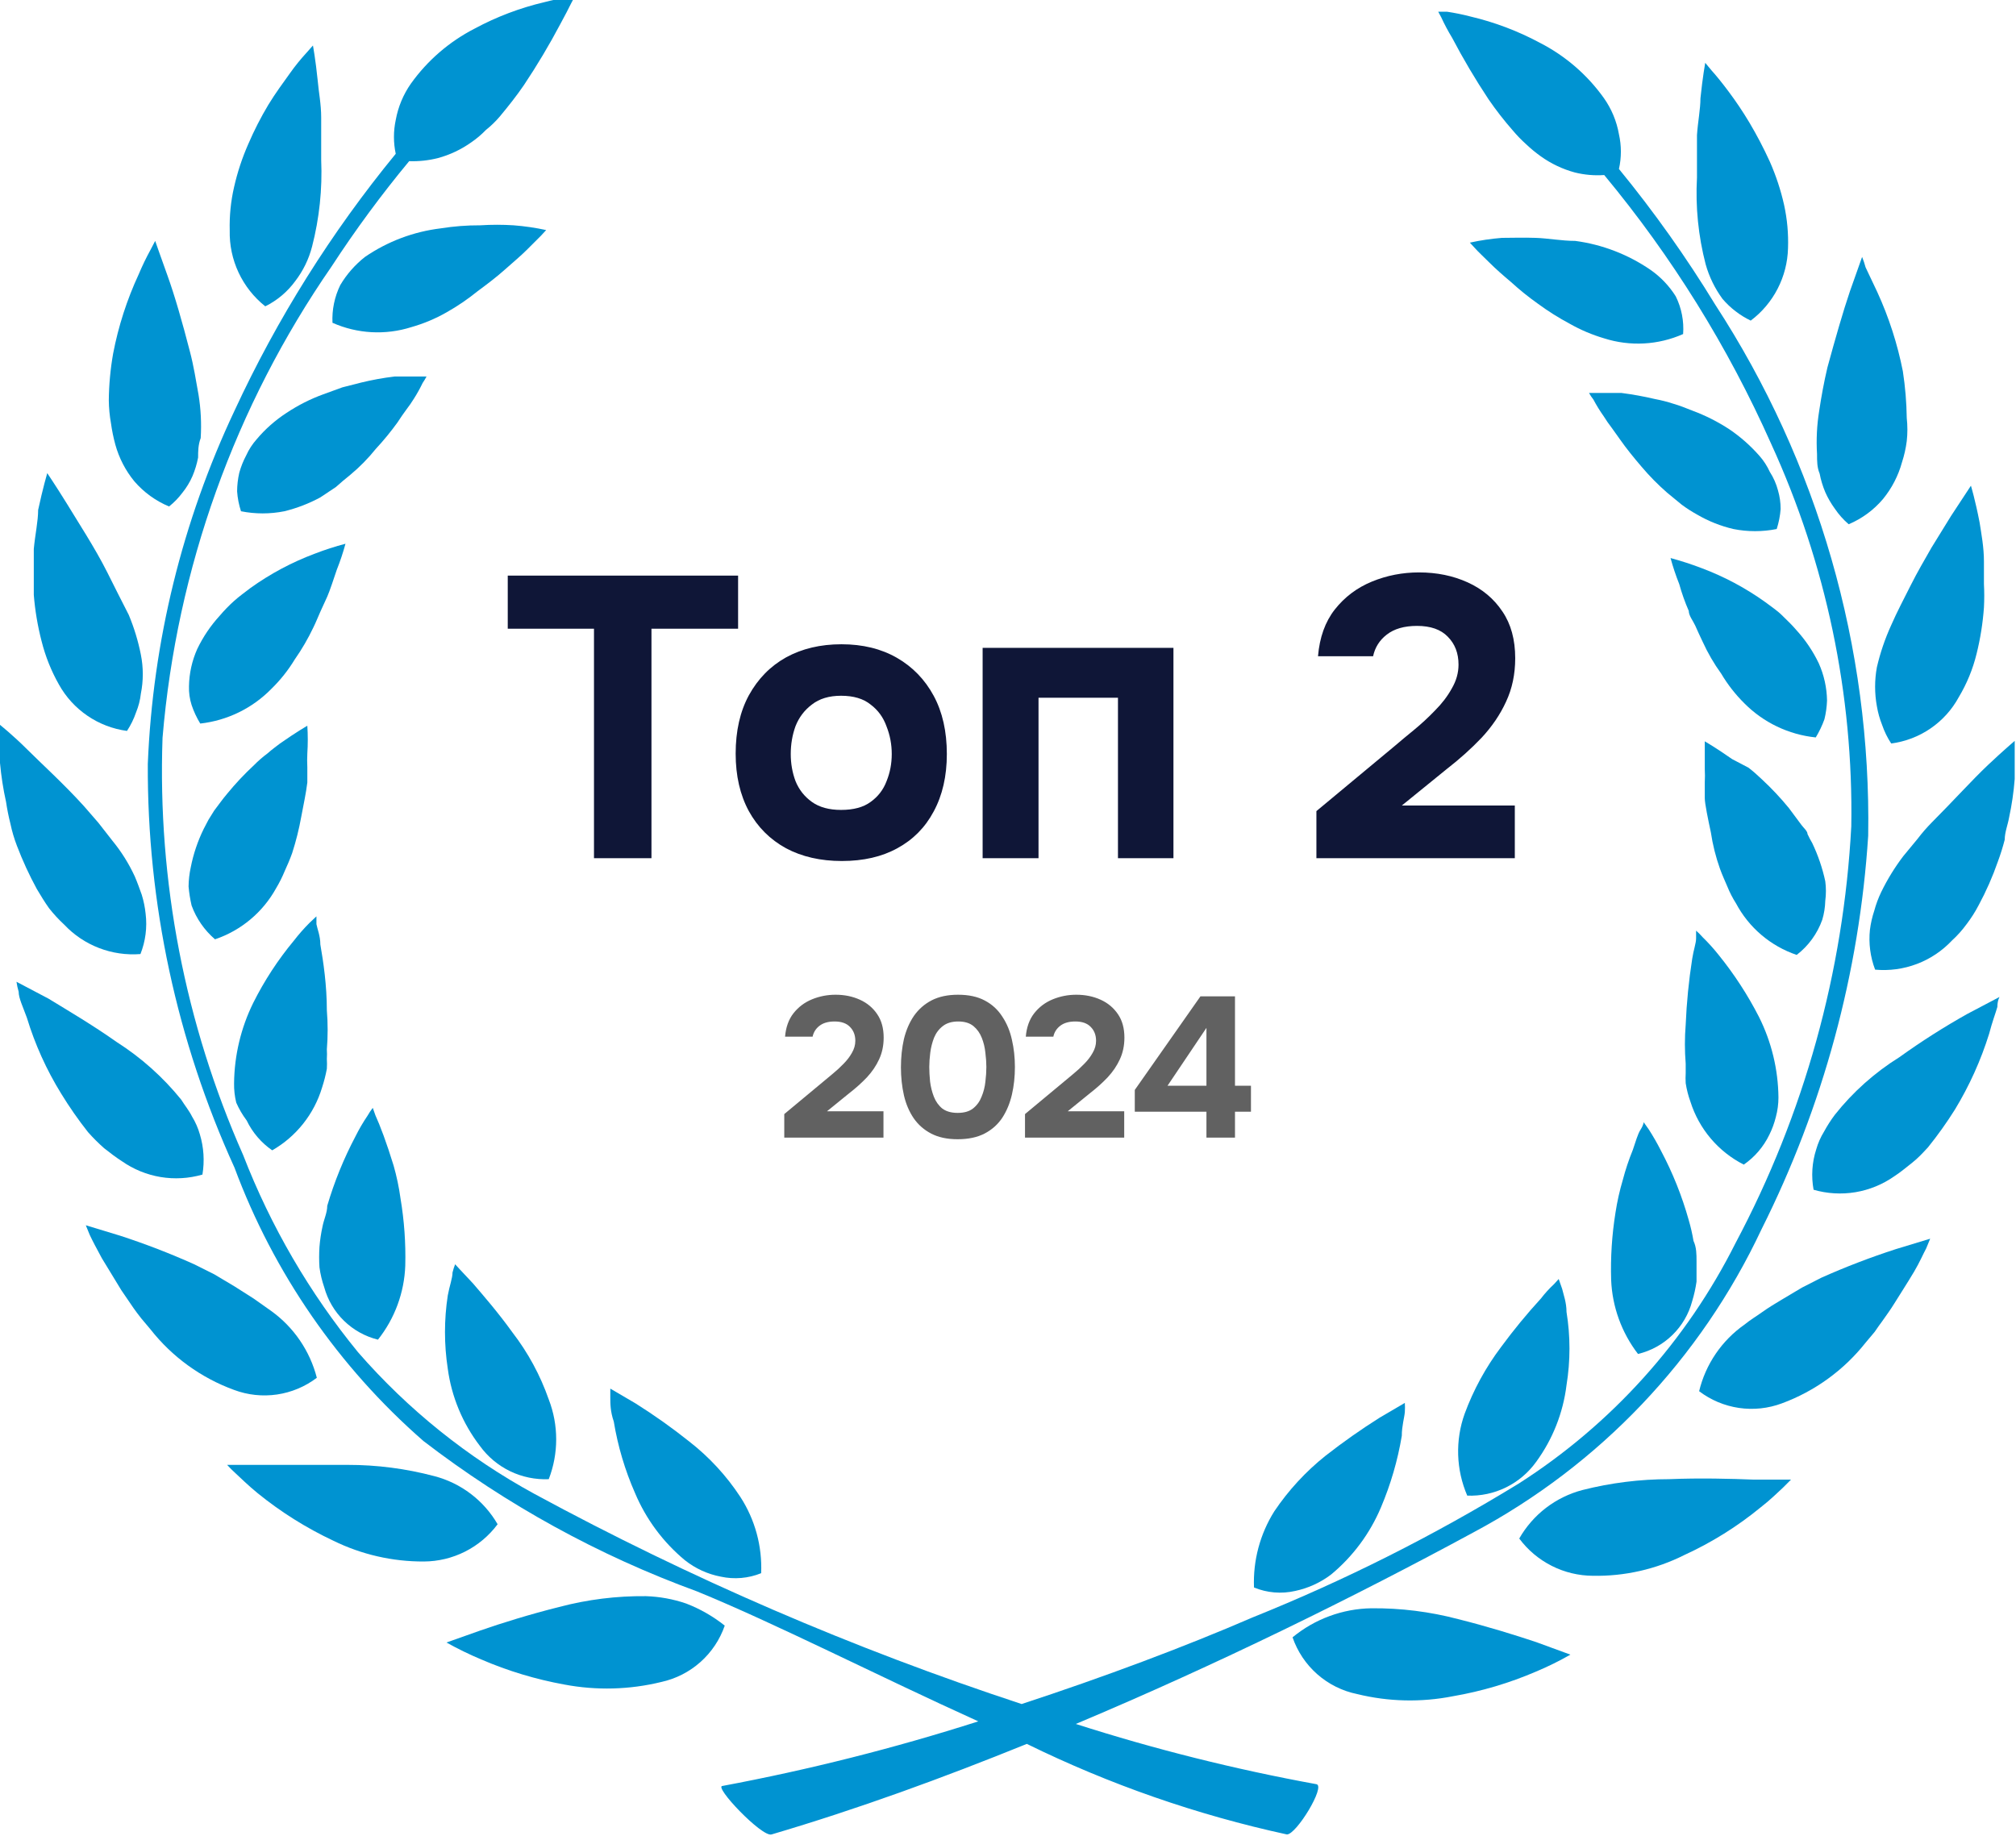 <svg width="101" height="92" viewBox="0 0 101 92" fill="none" xmlns="http://www.w3.org/2000/svg">
<g clip-path="url(#clip0_1790_474)">
<path d="M36.309 81.45C35.725 80.984 35.073 80.611 34.376 80.343C33.725 80.12 33.044 79.996 32.356 79.974C30.891 79.959 29.43 80.141 28.013 80.516C26.537 80.885 25.147 81.319 24.083 81.688L22.367 82.296C22.93 82.61 23.51 82.893 24.105 83.143C25.442 83.72 26.841 84.142 28.274 84.402C29.886 84.707 31.545 84.663 33.138 84.272C33.864 84.112 34.537 83.768 35.092 83.274C35.647 82.78 36.066 82.152 36.309 81.45Z" fill="#0093D1"/>
<path d="M31.814 74.807C32.364 76.113 33.22 77.267 34.311 78.172C34.836 78.589 35.455 78.872 36.114 78.997C36.789 79.143 37.493 79.083 38.133 78.823C38.191 77.472 37.827 76.137 37.091 75.002C36.395 73.941 35.53 73.003 34.529 72.224C33.667 71.537 32.768 70.899 31.836 70.313L30.576 69.575C30.576 69.575 30.576 69.749 30.576 70.031C30.576 70.313 30.576 70.726 30.75 71.225C30.953 72.459 31.31 73.662 31.814 74.807Z" fill="#0093D1"/>
<path d="M21.238 78.237C21.956 78.234 22.663 78.063 23.304 77.739C23.945 77.415 24.501 76.946 24.93 76.37C24.587 75.779 24.13 75.261 23.586 74.848C23.042 74.434 22.421 74.132 21.759 73.96C20.342 73.584 18.882 73.394 17.416 73.396C15.896 73.396 14.397 73.396 13.268 73.396H11.379C11.509 73.541 11.647 73.678 11.791 73.808C12.052 74.047 12.421 74.416 12.899 74.807C14.064 75.754 15.34 76.556 16.699 77.195C18.111 77.888 19.665 78.245 21.238 78.237Z" fill="#0093D1"/>
<path d="M24.039 72.441C24.431 72.984 24.952 73.421 25.555 73.713C26.157 74.004 26.823 74.142 27.492 74.113C27.989 72.828 27.989 71.403 27.492 70.118C27.069 68.906 26.453 67.77 25.668 66.753C24.951 65.755 24.213 64.908 23.692 64.3L23.041 63.606L22.802 63.345C22.748 63.479 22.705 63.617 22.671 63.758C22.671 64.04 22.519 64.431 22.433 64.908C22.247 66.124 22.247 67.361 22.433 68.577C22.622 69.983 23.176 71.315 24.039 72.441Z" fill="#0093D1"/>
<path d="M6.014 61.912L4.299 61.391L4.494 61.869C4.625 62.151 4.842 62.563 5.102 63.041L6.08 64.647L6.688 65.537L6.861 65.776L7.078 66.058L7.535 66.601C8.621 67.985 10.073 69.037 11.726 69.64C12.412 69.897 13.152 69.976 13.878 69.87C14.603 69.763 15.29 69.475 15.873 69.032C15.527 67.686 14.721 66.503 13.593 65.689L12.703 65.06L11.747 64.452L10.727 63.844L9.728 63.345C8.516 62.801 7.277 62.323 6.014 61.912Z" fill="#0093D1"/>
<path d="M16.243 64.496C16.418 65.133 16.759 65.713 17.232 66.175C17.706 66.637 18.294 66.964 18.936 67.122C19.777 66.062 20.256 64.762 20.304 63.41C20.332 62.283 20.252 61.157 20.065 60.045C19.989 59.488 19.873 58.937 19.718 58.395C19.544 57.831 19.37 57.31 19.218 56.898C19.067 56.485 18.915 56.116 18.806 55.877L18.676 55.508C18.579 55.632 18.492 55.763 18.415 55.899C18.189 56.232 17.986 56.581 17.807 56.941C17.222 58.049 16.749 59.212 16.395 60.414C16.395 60.762 16.222 61.109 16.157 61.456C16.083 61.793 16.032 62.134 16.005 62.477C15.983 62.816 15.983 63.157 16.005 63.497C16.05 63.837 16.131 64.171 16.243 64.496Z" fill="#0093D1"/>
<path d="M4.409 56.724C4.661 57.008 4.929 57.276 5.213 57.527C5.517 57.766 5.799 57.983 6.103 58.178C6.683 58.585 7.347 58.857 8.046 58.974C8.745 59.09 9.461 59.048 10.142 58.851C10.254 58.177 10.21 57.486 10.012 56.832C9.923 56.519 9.791 56.22 9.621 55.942C9.469 55.638 9.252 55.378 9.078 55.096C8.163 53.964 7.07 52.989 5.843 52.208C4.648 51.362 3.389 50.624 2.433 50.038L0.826 49.191C0.85 49.36 0.886 49.527 0.935 49.69C0.935 50.016 1.152 50.45 1.347 50.993C1.753 52.328 2.33 53.605 3.063 54.792C3.473 55.462 3.922 56.107 4.409 56.724Z" fill="#0093D1"/>
<path d="M12.357 56.138C12.646 56.74 13.088 57.257 13.638 57.636C14.843 56.944 15.737 55.818 16.136 54.488C16.236 54.182 16.315 53.87 16.375 53.554C16.385 53.388 16.385 53.221 16.375 53.055C16.385 52.896 16.385 52.737 16.375 52.578C16.428 51.927 16.428 51.274 16.375 50.624C16.375 49.365 16.201 48.193 16.049 47.324C16.049 46.89 15.897 46.543 15.853 46.304V45.913L15.506 46.239C15.227 46.519 14.966 46.816 14.724 47.129C13.926 48.089 13.241 49.138 12.683 50.255C12.069 51.505 11.742 52.878 11.727 54.271C11.721 54.6 11.757 54.928 11.836 55.248C11.975 55.564 12.149 55.862 12.357 56.138Z" fill="#0093D1"/>
<path d="M1.846 44.545C2.041 44.871 2.237 45.197 2.454 45.501C2.685 45.795 2.939 46.071 3.214 46.325C3.7 46.842 4.295 47.243 4.957 47.498C5.618 47.754 6.329 47.857 7.036 47.802C7.29 47.161 7.38 46.467 7.296 45.783C7.263 45.459 7.197 45.139 7.101 44.828C6.992 44.524 6.884 44.22 6.754 43.916C6.456 43.269 6.076 42.664 5.624 42.114L4.929 41.224L4.213 40.399C3.214 39.292 2.041 38.228 1.346 37.533C0.651 36.839 0 36.318 0 36.318C0 36.318 0 37.078 0 38.228C0.06 38.885 0.161 39.538 0.304 40.182C0.358 40.547 0.43 40.91 0.521 41.267C0.6 41.645 0.709 42.015 0.847 42.374C1.131 43.12 1.464 43.845 1.846 44.545Z" fill="#0093D1"/>
<path d="M10.772 47.063C12.077 46.622 13.169 45.708 13.834 44.502C14 44.224 14.145 43.934 14.268 43.634C14.398 43.351 14.529 43.047 14.637 42.744C14.83 42.147 14.982 41.537 15.093 40.92C15.202 40.334 15.332 39.748 15.397 39.205V38.445C15.385 38.214 15.385 37.982 15.397 37.751C15.427 37.288 15.427 36.824 15.397 36.361C15.397 36.361 14.833 36.687 14.029 37.251C13.834 37.403 13.617 37.555 13.399 37.751C13.16 37.928 12.935 38.124 12.726 38.337C12.245 38.783 11.795 39.262 11.38 39.77C11.141 40.052 10.946 40.334 10.729 40.616L10.446 41.072L10.207 41.528C9.906 42.141 9.687 42.79 9.556 43.46C9.488 43.774 9.451 44.094 9.447 44.415C9.475 44.737 9.526 45.056 9.599 45.37C9.838 46.026 10.242 46.609 10.772 47.063Z" fill="#0093D1"/>
<path d="M5.385 28.698C5.059 28.047 4.69 27.418 4.321 26.81L3.344 25.225C2.779 24.313 2.367 23.706 2.367 23.706C2.367 23.706 2.149 24.444 1.911 25.551C1.911 26.115 1.759 26.788 1.693 27.505C1.693 27.874 1.693 28.243 1.693 28.633C1.693 29.024 1.693 29.415 1.693 29.806C1.756 30.59 1.887 31.367 2.084 32.128C2.275 32.888 2.567 33.618 2.953 34.299C3.301 34.925 3.791 35.461 4.383 35.864C4.975 36.267 5.652 36.527 6.362 36.622C6.553 36.331 6.706 36.018 6.818 35.689C6.941 35.39 7.021 35.076 7.057 34.755C7.186 34.11 7.186 33.446 7.057 32.801C6.922 32.117 6.718 31.448 6.449 30.804C6.058 30.044 5.711 29.35 5.385 28.698Z" fill="#0093D1"/>
<path d="M13.594 34.516C14.046 34.076 14.44 33.58 14.767 33.04C15.123 32.532 15.435 31.995 15.701 31.434C15.831 31.173 15.94 30.891 16.048 30.652C16.157 30.414 16.287 30.131 16.395 29.893C16.504 29.654 16.743 28.937 16.873 28.547C17.043 28.121 17.188 27.686 17.308 27.244C16.785 27.381 16.27 27.548 15.766 27.743C14.623 28.171 13.543 28.747 12.552 29.458C12.27 29.675 11.966 29.893 11.727 30.11C11.471 30.339 11.232 30.586 11.01 30.848C10.553 31.346 10.173 31.91 9.881 32.519C9.618 33.107 9.478 33.742 9.468 34.386C9.458 34.703 9.502 35.018 9.598 35.32C9.707 35.646 9.853 35.96 10.033 36.253C11.385 36.101 12.643 35.488 13.594 34.516Z" fill="#0093D1"/>
<path d="M9.143 24.682C9.345 24.431 9.513 24.153 9.642 23.858C9.769 23.557 9.864 23.244 9.925 22.924C9.925 22.62 9.925 22.294 10.055 21.947C10.099 21.222 10.063 20.494 9.946 19.776C9.816 19.06 9.708 18.343 9.512 17.605C9.143 16.173 8.752 14.805 8.383 13.785C8.014 12.764 7.775 12.07 7.775 12.07L7.536 12.526C7.32 12.921 7.124 13.326 6.95 13.741C6.362 15.008 5.931 16.342 5.668 17.714C5.531 18.488 5.459 19.272 5.451 20.058C5.456 20.444 5.492 20.829 5.56 21.209C5.609 21.568 5.682 21.923 5.777 22.273C5.963 22.948 6.288 23.577 6.732 24.118C7.206 24.667 7.801 25.098 8.47 25.377C8.723 25.175 8.949 24.942 9.143 24.682Z" fill="#0093D1"/>
<path d="M21.173 19.19C21.244 19.086 21.31 18.977 21.369 18.865H20.934C20.63 18.865 20.239 18.865 19.762 18.865C19.199 18.933 18.641 19.035 18.09 19.169L17.156 19.407L16.2 19.755C15.55 19.991 14.93 20.305 14.354 20.688C13.792 21.053 13.287 21.499 12.856 22.012C12.643 22.253 12.467 22.523 12.335 22.816C12.188 23.092 12.072 23.383 11.988 23.684C11.918 23.99 11.881 24.303 11.879 24.617C11.902 24.957 11.968 25.293 12.074 25.616C12.791 25.759 13.529 25.759 14.246 25.616C14.874 25.462 15.48 25.229 16.048 24.921L16.83 24.4L17.178 24.096L17.547 23.793C18.017 23.403 18.446 22.966 18.828 22.49C19.217 22.071 19.579 21.629 19.914 21.166L20.131 20.84L20.348 20.536C20.488 20.355 20.618 20.166 20.739 19.972C20.899 19.72 21.044 19.459 21.173 19.19Z" fill="#0093D1"/>
<path d="M13.29 15.348C13.883 15.055 14.397 14.623 14.788 14.089C15.185 13.573 15.473 12.982 15.635 12.352C16 10.935 16.154 9.472 16.091 8.01C16.091 7.641 16.091 7.272 16.091 6.903V5.883C16.091 5.21 15.961 4.58 15.917 4.038C15.809 2.974 15.678 2.279 15.678 2.279L15.352 2.648C15.056 2.97 14.78 3.311 14.527 3.669C14.202 4.125 13.811 4.646 13.442 5.253C13.066 5.882 12.732 6.534 12.443 7.207C12.134 7.906 11.894 8.633 11.726 9.378C11.563 10.089 11.49 10.819 11.509 11.549C11.492 12.277 11.644 12.998 11.953 13.657C12.262 14.316 12.719 14.895 13.29 15.348Z" fill="#0093D1"/>
<path d="M23.931 14.588C24.431 14.219 24.887 13.872 25.299 13.503C25.712 13.134 26.081 12.83 26.385 12.526C26.689 12.222 26.928 11.983 27.102 11.81L27.363 11.527C26.826 11.411 26.282 11.331 25.734 11.289C25.177 11.253 24.619 11.253 24.062 11.289C23.4 11.286 22.739 11.337 22.085 11.441C20.722 11.605 19.418 12.096 18.285 12.873C17.789 13.263 17.369 13.741 17.047 14.284C16.761 14.871 16.626 15.521 16.657 16.173C17.903 16.726 19.309 16.803 20.609 16.39C21.223 16.216 21.813 15.968 22.368 15.652C22.918 15.342 23.441 14.986 23.931 14.588Z" fill="#0093D1"/>
<path d="M21.216 72.202C25.373 75.396 29.994 77.937 34.919 79.735C38.849 81.341 43.887 83.924 49.012 86.247C44.813 87.59 40.534 88.67 36.2 89.482C35.722 89.482 38.176 92.065 38.654 91.913C42.997 90.632 47.21 89.091 51.444 87.376C55.588 89.41 59.963 90.933 64.474 91.913C64.952 91.913 66.428 89.482 65.951 89.395C61.872 88.651 57.846 87.643 53.898 86.377C61.021 83.382 67.883 79.995 73.812 76.782C80.141 73.409 85.207 68.078 88.253 61.587C91.337 55.44 93.153 48.737 93.595 41.875C93.749 32.438 91.079 23.171 85.929 15.261C84.481 12.888 82.87 10.617 81.108 8.466C81.237 7.894 81.237 7.301 81.108 6.729C80.994 6.073 80.734 5.45 80.348 4.906C79.519 3.746 78.424 2.8 77.156 2.149C76.054 1.556 74.878 1.111 73.66 0.825C73.273 0.724 72.882 0.645 72.487 0.586H72.053L72.205 0.868C72.366 1.218 72.547 1.559 72.748 1.889C73.303 2.946 73.912 3.975 74.572 4.971C74.946 5.516 75.352 6.038 75.788 6.534C75.995 6.781 76.22 7.013 76.461 7.229C76.692 7.449 76.939 7.652 77.199 7.837C77.712 8.203 78.285 8.475 78.893 8.64C79.375 8.761 79.874 8.805 80.37 8.77C83.76 12.853 86.573 17.381 88.73 22.229C91.484 28.239 92.857 34.788 92.748 41.398C92.363 48.699 90.384 55.827 86.95 62.281C84.481 67.201 80.73 71.364 76.092 74.329C71.843 76.934 67.383 79.178 62.758 81.037C59.349 82.513 55.288 84.033 51.184 85.379C42.75 82.605 34.581 79.081 26.775 74.85C23.431 73.028 20.438 70.624 17.937 67.752C15.509 64.784 13.567 61.45 12.182 57.874C9.272 51.301 7.891 44.153 8.143 36.969C8.853 28.492 11.773 20.348 16.612 13.351C17.805 11.519 19.103 9.758 20.499 8.075C20.982 8.092 21.464 8.04 21.933 7.923C22.541 7.759 23.114 7.487 23.627 7.12C23.885 6.942 24.125 6.739 24.343 6.512C24.596 6.311 24.828 6.085 25.038 5.839C25.472 5.318 25.885 4.797 26.254 4.255C26.914 3.266 27.523 2.244 28.078 1.194C28.317 0.76 28.491 0.412 28.621 0.152L28.773 -0.13H28.447C28.052 -0.074 27.661 0.006 27.275 0.108C26.056 0.394 24.881 0.839 23.779 1.433C22.51 2.084 21.415 3.029 20.586 4.19C20.204 4.735 19.945 5.357 19.826 6.013C19.707 6.571 19.707 7.148 19.826 7.706C16.599 11.638 13.885 15.964 11.748 20.579C9.132 26.127 7.655 32.143 7.405 38.272C7.372 45.25 8.854 52.153 11.748 58.504C13.713 63.787 16.968 68.496 21.216 72.202Z" fill="#0093D1"/>
<path d="M72.791 84.988C74.225 84.742 75.624 84.326 76.96 83.751C77.549 83.504 78.122 83.221 78.676 82.904L76.96 82.275C75.918 81.927 74.528 81.493 73.051 81.124C71.634 80.75 70.174 80.568 68.708 80.581C67.264 80.603 65.87 81.117 64.756 82.036C65.001 82.75 65.429 83.388 65.996 83.887C66.564 84.386 67.251 84.728 67.992 84.879C69.564 85.265 71.202 85.302 72.791 84.988Z" fill="#0093D1"/>
<path d="M64.886 79.713C65.541 79.575 66.157 79.293 66.689 78.888C67.78 77.983 68.636 76.829 69.186 75.523C69.673 74.374 70.023 73.172 70.229 71.941C70.229 71.442 70.359 71.03 70.381 70.747C70.391 70.596 70.391 70.443 70.381 70.291L69.121 71.03C68.185 71.62 67.279 72.258 66.407 72.94C65.416 73.731 64.552 74.668 63.844 75.719C63.126 76.86 62.771 78.192 62.824 79.539C63.477 79.809 64.198 79.87 64.886 79.713Z" fill="#0093D1"/>
<path d="M83.627 74.112C82.162 74.113 80.704 74.295 79.284 74.655C78.62 74.829 77.997 75.133 77.453 75.55C76.908 75.968 76.453 76.49 76.113 77.086C76.541 77.663 77.098 78.131 77.739 78.455C78.379 78.779 79.087 78.95 79.805 78.953C81.394 78.983 82.967 78.625 84.387 77.911C85.758 77.283 87.043 76.481 88.209 75.523C88.687 75.154 89.056 74.785 89.317 74.546L89.729 74.134H87.84C86.776 74.091 85.147 74.047 83.627 74.112Z" fill="#0093D1"/>
<path d="M73.508 74.937C74.179 74.962 74.845 74.821 75.448 74.525C76.05 74.23 76.57 73.789 76.961 73.244C77.787 72.114 78.311 70.791 78.481 69.401C78.679 68.187 78.679 66.948 78.481 65.733C78.481 65.255 78.329 64.865 78.264 64.582L78.09 64.083L77.852 64.344C77.615 64.564 77.397 64.803 77.2 65.06C76.491 65.834 75.824 66.646 75.202 67.491C74.434 68.51 73.819 69.637 73.378 70.834C72.9 72.169 72.947 73.635 73.508 74.937Z" fill="#0093D1"/>
<path d="M93.464 67.274L93.92 66.731L94.115 66.449L94.289 66.21C94.506 65.906 94.723 65.602 94.897 65.32C95.071 65.038 95.614 64.191 95.896 63.714C96.178 63.236 96.352 62.824 96.504 62.542L96.7 62.064L94.984 62.585C93.714 62.996 92.467 63.474 91.249 64.018L90.272 64.517L89.251 65.125C88.925 65.32 88.6 65.516 88.296 65.733C87.992 65.95 87.666 66.145 87.405 66.362C86.262 67.161 85.451 68.35 85.125 69.705C85.709 70.148 86.395 70.436 87.121 70.543C87.846 70.649 88.586 70.57 89.273 70.313C90.922 69.704 92.372 68.653 93.464 67.274Z" fill="#0093D1"/>
<path d="M84.604 61.131C84.267 59.926 83.801 58.762 83.214 57.657C83.03 57.293 82.827 56.938 82.606 56.594L82.346 56.225C82.346 56.225 82.346 56.355 82.194 56.594C82.042 56.833 81.955 57.18 81.803 57.614C81.604 58.102 81.437 58.602 81.303 59.112C81.142 59.653 81.019 60.204 80.934 60.762C80.756 61.874 80.683 63.001 80.717 64.126C80.771 65.473 81.241 66.77 82.063 67.839C82.713 67.684 83.309 67.356 83.787 66.889C84.265 66.423 84.607 65.836 84.778 65.19C84.875 64.871 84.948 64.544 84.995 64.213C84.995 63.866 84.995 63.54 84.995 63.193C84.995 62.846 84.995 62.498 84.843 62.173C84.784 61.821 84.704 61.473 84.604 61.131Z" fill="#0093D1"/>
<path d="M100.067 50.45C100.067 50.124 100.176 49.951 100.176 49.951L98.569 50.797C97.392 51.456 96.254 52.181 95.159 52.968C93.923 53.738 92.828 54.714 91.924 55.855C91.722 56.124 91.541 56.407 91.381 56.702C91.21 56.98 91.079 57.279 90.99 57.592C90.78 58.244 90.736 58.938 90.859 59.611C91.54 59.808 92.257 59.85 92.956 59.734C93.655 59.617 94.319 59.345 94.899 58.938C95.203 58.743 95.485 58.504 95.789 58.265C96.093 58.026 96.332 57.766 96.593 57.483C97.078 56.881 97.528 56.25 97.939 55.595C98.663 54.403 99.239 53.127 99.654 51.796C99.806 51.21 99.98 50.754 100.067 50.45Z" fill="#0093D1"/>
<path d="M87.362 58.352C87.911 57.972 88.353 57.456 88.643 56.854C88.784 56.57 88.893 56.272 88.969 55.964C89.055 55.645 89.099 55.317 89.099 54.987C89.085 53.584 88.751 52.203 88.122 50.949C87.558 49.848 86.881 48.807 86.102 47.845C85.854 47.532 85.585 47.234 85.299 46.955C85.198 46.84 85.089 46.731 84.973 46.629V47.02C84.973 47.259 84.843 47.606 84.778 48.04C84.607 49.133 84.498 50.235 84.452 51.34C84.399 51.99 84.399 52.644 84.452 53.294V53.771C84.442 53.938 84.442 54.105 84.452 54.271C84.501 54.589 84.581 54.902 84.691 55.204C84.905 55.88 85.251 56.506 85.71 57.047C86.168 57.587 86.73 58.031 87.362 58.352Z" fill="#0093D1"/>
<path d="M96.787 41.202C96.531 41.462 96.291 41.737 96.071 42.027L95.354 42.895C94.926 43.458 94.555 44.061 94.246 44.697C94.102 44.997 93.986 45.31 93.899 45.631C93.796 45.941 93.723 46.261 93.682 46.586C93.611 47.263 93.7 47.947 93.942 48.583C94.651 48.648 95.366 48.551 96.032 48.299C96.698 48.047 97.298 47.647 97.786 47.129C98.06 46.88 98.307 46.603 98.525 46.304C98.754 46.004 98.958 45.684 99.132 45.349C99.508 44.651 99.828 43.925 100.088 43.178C100.223 42.815 100.339 42.446 100.435 42.071C100.435 41.702 100.588 41.333 100.653 40.964C100.791 40.327 100.885 39.681 100.935 39.031C100.935 37.881 100.935 37.121 100.935 37.121C100.935 37.121 100.37 37.599 99.588 38.337C98.807 39.075 97.786 40.204 96.787 41.202Z" fill="#0093D1"/>
<path d="M91.293 46.087C91.386 45.777 91.437 45.456 91.445 45.132C91.488 44.807 91.488 44.479 91.445 44.155C91.303 43.495 91.084 42.854 90.794 42.245C90.706 42.097 90.626 41.945 90.555 41.789C90.555 41.637 90.359 41.485 90.251 41.333L89.621 40.486C89.206 39.978 88.756 39.5 88.275 39.053C88.061 38.846 87.837 38.65 87.602 38.467L86.776 38.033C85.973 37.469 85.408 37.143 85.408 37.143C85.408 37.143 85.408 37.708 85.408 38.532C85.42 38.757 85.42 38.981 85.408 39.205C85.408 39.466 85.408 39.705 85.408 39.987C85.408 40.269 85.582 41.094 85.712 41.702C85.805 42.323 85.958 42.934 86.168 43.525C86.277 43.829 86.407 44.111 86.537 44.415C86.656 44.71 86.801 44.994 86.972 45.262C87.619 46.479 88.706 47.403 90.012 47.845C90.6 47.395 91.044 46.784 91.293 46.087Z" fill="#0093D1"/>
<path d="M94.03 33.431C93.912 34.077 93.912 34.739 94.03 35.385C94.084 35.704 94.171 36.017 94.291 36.318C94.403 36.647 94.556 36.961 94.747 37.251C95.455 37.16 96.131 36.901 96.72 36.497C97.309 36.093 97.794 35.556 98.134 34.929C98.538 34.254 98.839 33.522 99.025 32.758C99.215 31.996 99.338 31.218 99.394 30.435C99.415 30.044 99.415 29.653 99.394 29.263C99.394 28.872 99.394 28.503 99.394 28.134C99.394 27.418 99.264 26.745 99.177 26.18C98.96 25.051 98.742 24.335 98.742 24.335L97.743 25.855L96.766 27.439C96.419 28.047 96.05 28.677 95.724 29.328C95.398 29.979 95.029 30.674 94.747 31.325C94.438 32.001 94.198 32.707 94.03 33.431Z" fill="#0093D1"/>
<path d="M91.12 33.236C90.828 32.626 90.448 32.063 89.991 31.564C89.774 31.303 89.513 31.065 89.274 30.826C89.035 30.587 88.731 30.392 88.449 30.175C87.458 29.463 86.378 28.887 85.235 28.46C84.73 28.268 84.215 28.101 83.693 27.96C83.813 28.402 83.958 28.837 84.128 29.263C84.255 29.722 84.415 30.172 84.606 30.609C84.606 30.848 84.823 31.108 84.931 31.347C85.04 31.586 85.17 31.89 85.3 32.15C85.557 32.715 85.87 33.254 86.234 33.757C86.553 34.296 86.94 34.792 87.385 35.233C88.344 36.202 89.611 36.809 90.968 36.948C91.143 36.659 91.289 36.354 91.403 36.036C91.478 35.73 91.521 35.417 91.533 35.102C91.523 34.459 91.383 33.824 91.12 33.236Z" fill="#0093D1"/>
<path d="M93.29 12.873L92.682 14.588C92.335 15.608 91.944 16.976 91.553 18.409C91.379 19.147 91.249 19.863 91.141 20.579C91.024 21.297 90.988 22.025 91.032 22.75C91.032 23.098 91.032 23.423 91.162 23.727C91.223 24.047 91.318 24.36 91.445 24.661C91.574 24.952 91.734 25.228 91.922 25.486C92.118 25.776 92.352 26.039 92.617 26.267C93.28 25.988 93.868 25.556 94.333 25.008C94.777 24.467 95.103 23.838 95.288 23.163C95.401 22.817 95.481 22.46 95.527 22.099C95.569 21.717 95.569 21.331 95.527 20.948C95.516 20.163 95.451 19.38 95.332 18.604C95.062 17.234 94.632 15.901 94.05 14.631L93.464 13.394C93.417 13.217 93.359 13.043 93.29 12.873Z" fill="#0093D1"/>
<path d="M88.665 23.64C88.532 23.348 88.357 23.077 88.144 22.837C87.702 22.334 87.199 21.889 86.645 21.513C86.067 21.134 85.448 20.82 84.799 20.579C84.474 20.449 84.148 20.319 83.844 20.232C83.538 20.132 83.226 20.052 82.91 19.993C82.358 19.863 81.8 19.762 81.238 19.689C80.76 19.689 80.369 19.689 80.065 19.689H79.609C79.672 19.804 79.744 19.913 79.826 20.015C79.981 20.308 80.156 20.591 80.348 20.862C80.468 21.056 80.599 21.245 80.739 21.426L80.956 21.73L81.173 22.034C81.477 22.468 81.846 22.924 82.237 23.38C82.63 23.846 83.059 24.281 83.518 24.682L83.887 24.986L84.257 25.29C84.506 25.474 84.767 25.641 85.038 25.79C85.6 26.117 86.207 26.358 86.841 26.506C87.558 26.649 88.296 26.649 89.012 26.506C89.116 26.182 89.182 25.847 89.208 25.507C89.209 25.192 89.165 24.877 89.077 24.574C88.99 24.243 88.851 23.928 88.665 23.64Z" fill="#0093D1"/>
<path d="M87.71 16.064C88.274 15.64 88.736 15.093 89.059 14.465C89.382 13.838 89.56 13.145 89.578 12.439C89.604 11.71 89.538 10.981 89.382 10.268C89.215 9.523 88.974 8.796 88.666 8.097C88.361 7.428 88.02 6.776 87.645 6.144C87.318 5.597 86.963 5.068 86.581 4.559C86.255 4.125 85.973 3.777 85.756 3.539L85.43 3.148C85.43 3.148 85.3 3.864 85.191 4.928C85.191 5.471 85.061 6.1 85.017 6.773V7.794C85.017 8.163 85.017 8.532 85.017 8.901C84.937 10.362 85.084 11.826 85.452 13.242C85.627 13.867 85.914 14.456 86.299 14.979C86.689 15.434 87.17 15.804 87.71 16.064Z" fill="#0093D1"/>
<path d="M82.694 13.524C81.567 12.749 80.272 12.25 78.916 12.07C78.242 12.07 77.569 11.94 76.939 11.918C76.31 11.896 75.745 11.918 75.246 11.918C74.705 11.961 74.168 12.041 73.639 12.157L73.899 12.439C74.051 12.613 74.312 12.851 74.616 13.155C74.92 13.459 75.289 13.785 75.702 14.132C76.128 14.521 76.577 14.884 77.048 15.217C77.552 15.588 78.082 15.922 78.633 16.216C79.182 16.528 79.765 16.776 80.371 16.954C81.67 17.367 83.076 17.29 84.323 16.737C84.371 16.086 84.244 15.434 83.954 14.848C83.627 14.327 83.199 13.877 82.694 13.524Z" fill="#0093D1"/>
<path d="M29.758 43V31.5H25.438V28.84H36.978V31.5H32.638V43H29.758ZM42.176 43.14C41.11 43.14 40.176 42.927 39.376 42.5C38.576 42.06 37.956 41.44 37.516 40.64C37.076 39.827 36.856 38.867 36.856 37.76C36.856 36.627 37.076 35.653 37.516 34.84C37.97 34.013 38.59 33.38 39.376 32.94C40.176 32.5 41.103 32.28 42.156 32.28C43.223 32.28 44.15 32.507 44.936 32.96C45.723 33.413 46.336 34.047 46.776 34.86C47.216 35.673 47.436 36.647 47.436 37.78C47.436 38.887 47.216 39.847 46.776 40.66C46.35 41.46 45.743 42.073 44.956 42.5C44.183 42.927 43.256 43.14 42.176 43.14ZM42.136 40.58C42.763 40.58 43.256 40.447 43.616 40.18C43.99 39.913 44.256 39.567 44.416 39.14C44.59 38.713 44.676 38.26 44.676 37.78C44.676 37.3 44.59 36.84 44.416 36.4C44.256 35.947 43.99 35.58 43.616 35.3C43.256 35.007 42.763 34.86 42.136 34.86C41.536 34.86 41.05 35.007 40.676 35.3C40.303 35.58 40.03 35.94 39.856 36.38C39.696 36.82 39.616 37.287 39.616 37.78C39.616 38.26 39.696 38.713 39.856 39.14C40.03 39.567 40.303 39.913 40.676 40.18C41.05 40.447 41.536 40.58 42.136 40.58ZM49.229 43V32.46H58.789V43H56.009V34.96H52.029V43H49.229ZM65.951 43V40.64L69.871 37.38C70.151 37.14 70.471 36.873 70.831 36.58C71.205 36.273 71.558 35.947 71.891 35.6C72.238 35.253 72.518 34.887 72.731 34.5C72.958 34.113 73.071 33.713 73.071 33.3C73.071 32.727 72.891 32.26 72.531 31.9C72.185 31.54 71.671 31.36 70.991 31.36C70.351 31.36 69.845 31.507 69.471 31.8C69.111 32.08 68.885 32.44 68.791 32.88H66.031C66.111 31.933 66.391 31.153 66.871 30.54C67.365 29.913 67.985 29.447 68.731 29.14C69.478 28.833 70.265 28.68 71.091 28.68C71.985 28.68 72.798 28.847 73.531 29.18C74.265 29.513 74.845 30 75.271 30.64C75.698 31.267 75.911 32.047 75.911 32.98C75.911 33.78 75.758 34.507 75.451 35.16C75.158 35.8 74.751 36.4 74.231 36.96C73.711 37.507 73.125 38.033 72.471 38.54L70.231 40.36H75.891V43H65.951Z" fill="#0F1637"/>
<path d="M39.291 57V55.82L41.251 54.19C41.391 54.07 41.551 53.937 41.731 53.79C41.918 53.637 42.094 53.473 42.261 53.3C42.434 53.127 42.574 52.943 42.681 52.75C42.794 52.557 42.851 52.357 42.851 52.15C42.851 51.863 42.761 51.63 42.581 51.45C42.408 51.27 42.151 51.18 41.811 51.18C41.491 51.18 41.238 51.253 41.051 51.4C40.871 51.54 40.758 51.72 40.711 51.94H39.331C39.371 51.467 39.511 51.077 39.751 50.77C39.998 50.457 40.308 50.223 40.681 50.07C41.054 49.917 41.448 49.84 41.861 49.84C42.308 49.84 42.714 49.923 43.081 50.09C43.448 50.257 43.738 50.5 43.951 50.82C44.164 51.133 44.271 51.523 44.271 51.99C44.271 52.39 44.194 52.753 44.041 53.08C43.894 53.4 43.691 53.7 43.431 53.98C43.171 54.253 42.878 54.517 42.551 54.77L41.431 55.68H44.261V57H39.291ZM47.977 57.08C47.456 57.08 47.017 56.987 46.657 56.8C46.297 56.613 46.003 56.357 45.776 56.03C45.55 55.697 45.386 55.313 45.286 54.88C45.187 54.44 45.136 53.973 45.136 53.48C45.136 52.973 45.187 52.5 45.286 52.06C45.393 51.62 45.56 51.233 45.786 50.9C46.02 50.567 46.316 50.307 46.676 50.12C47.043 49.933 47.483 49.84 47.996 49.84C48.53 49.84 48.977 49.937 49.337 50.13C49.703 50.323 49.996 50.593 50.217 50.94C50.443 51.28 50.603 51.667 50.697 52.1C50.797 52.533 50.846 52.987 50.846 53.46C50.846 53.947 50.797 54.407 50.697 54.84C50.596 55.273 50.437 55.66 50.217 56C49.996 56.333 49.703 56.597 49.337 56.79C48.97 56.983 48.517 57.08 47.977 57.08ZM47.977 55.76C48.303 55.76 48.56 55.687 48.746 55.54C48.94 55.387 49.083 55.19 49.176 54.95C49.276 54.71 49.34 54.46 49.367 54.2C49.4 53.933 49.416 53.687 49.416 53.46C49.416 53.247 49.4 53.01 49.367 52.75C49.34 52.483 49.28 52.233 49.187 52C49.093 51.76 48.953 51.563 48.767 51.41C48.58 51.257 48.327 51.18 48.007 51.18C47.687 51.18 47.43 51.257 47.236 51.41C47.043 51.557 46.897 51.75 46.797 51.99C46.703 52.23 46.64 52.48 46.606 52.74C46.573 53 46.556 53.24 46.556 53.46C46.556 53.68 46.57 53.923 46.596 54.19C46.63 54.457 46.693 54.71 46.786 54.95C46.88 55.19 47.02 55.387 47.206 55.54C47.4 55.687 47.657 55.76 47.977 55.76ZM51.352 57V55.82L53.312 54.19C53.452 54.07 53.612 53.937 53.792 53.79C53.978 53.637 54.155 53.473 54.322 53.3C54.495 53.127 54.635 52.943 54.742 52.75C54.855 52.557 54.912 52.357 54.912 52.15C54.912 51.863 54.822 51.63 54.642 51.45C54.468 51.27 54.212 51.18 53.872 51.18C53.552 51.18 53.298 51.253 53.112 51.4C52.932 51.54 52.818 51.72 52.772 51.94H51.392C51.432 51.467 51.572 51.077 51.812 50.77C52.058 50.457 52.368 50.223 52.742 50.07C53.115 49.917 53.508 49.84 53.922 49.84C54.368 49.84 54.775 49.923 55.142 50.09C55.508 50.257 55.798 50.5 56.012 50.82C56.225 51.133 56.332 51.523 56.332 51.99C56.332 52.39 56.255 52.753 56.102 53.08C55.955 53.4 55.752 53.7 55.492 53.98C55.232 54.253 54.938 54.517 54.612 54.77L53.492 55.68H56.322V57H51.352ZM60.442 57V55.7H56.852V54.61L60.142 49.92H61.872V54.4H62.672V55.7H61.872V57H60.442ZM58.492 54.4H60.442V51.5L58.492 54.4Z" fill="#616161"/>
</g>
<defs>
<clipPath id="clip0_1790_474">
<rect width="101" height="92" fill="white"/>
</clipPath>
</defs>
</svg>
